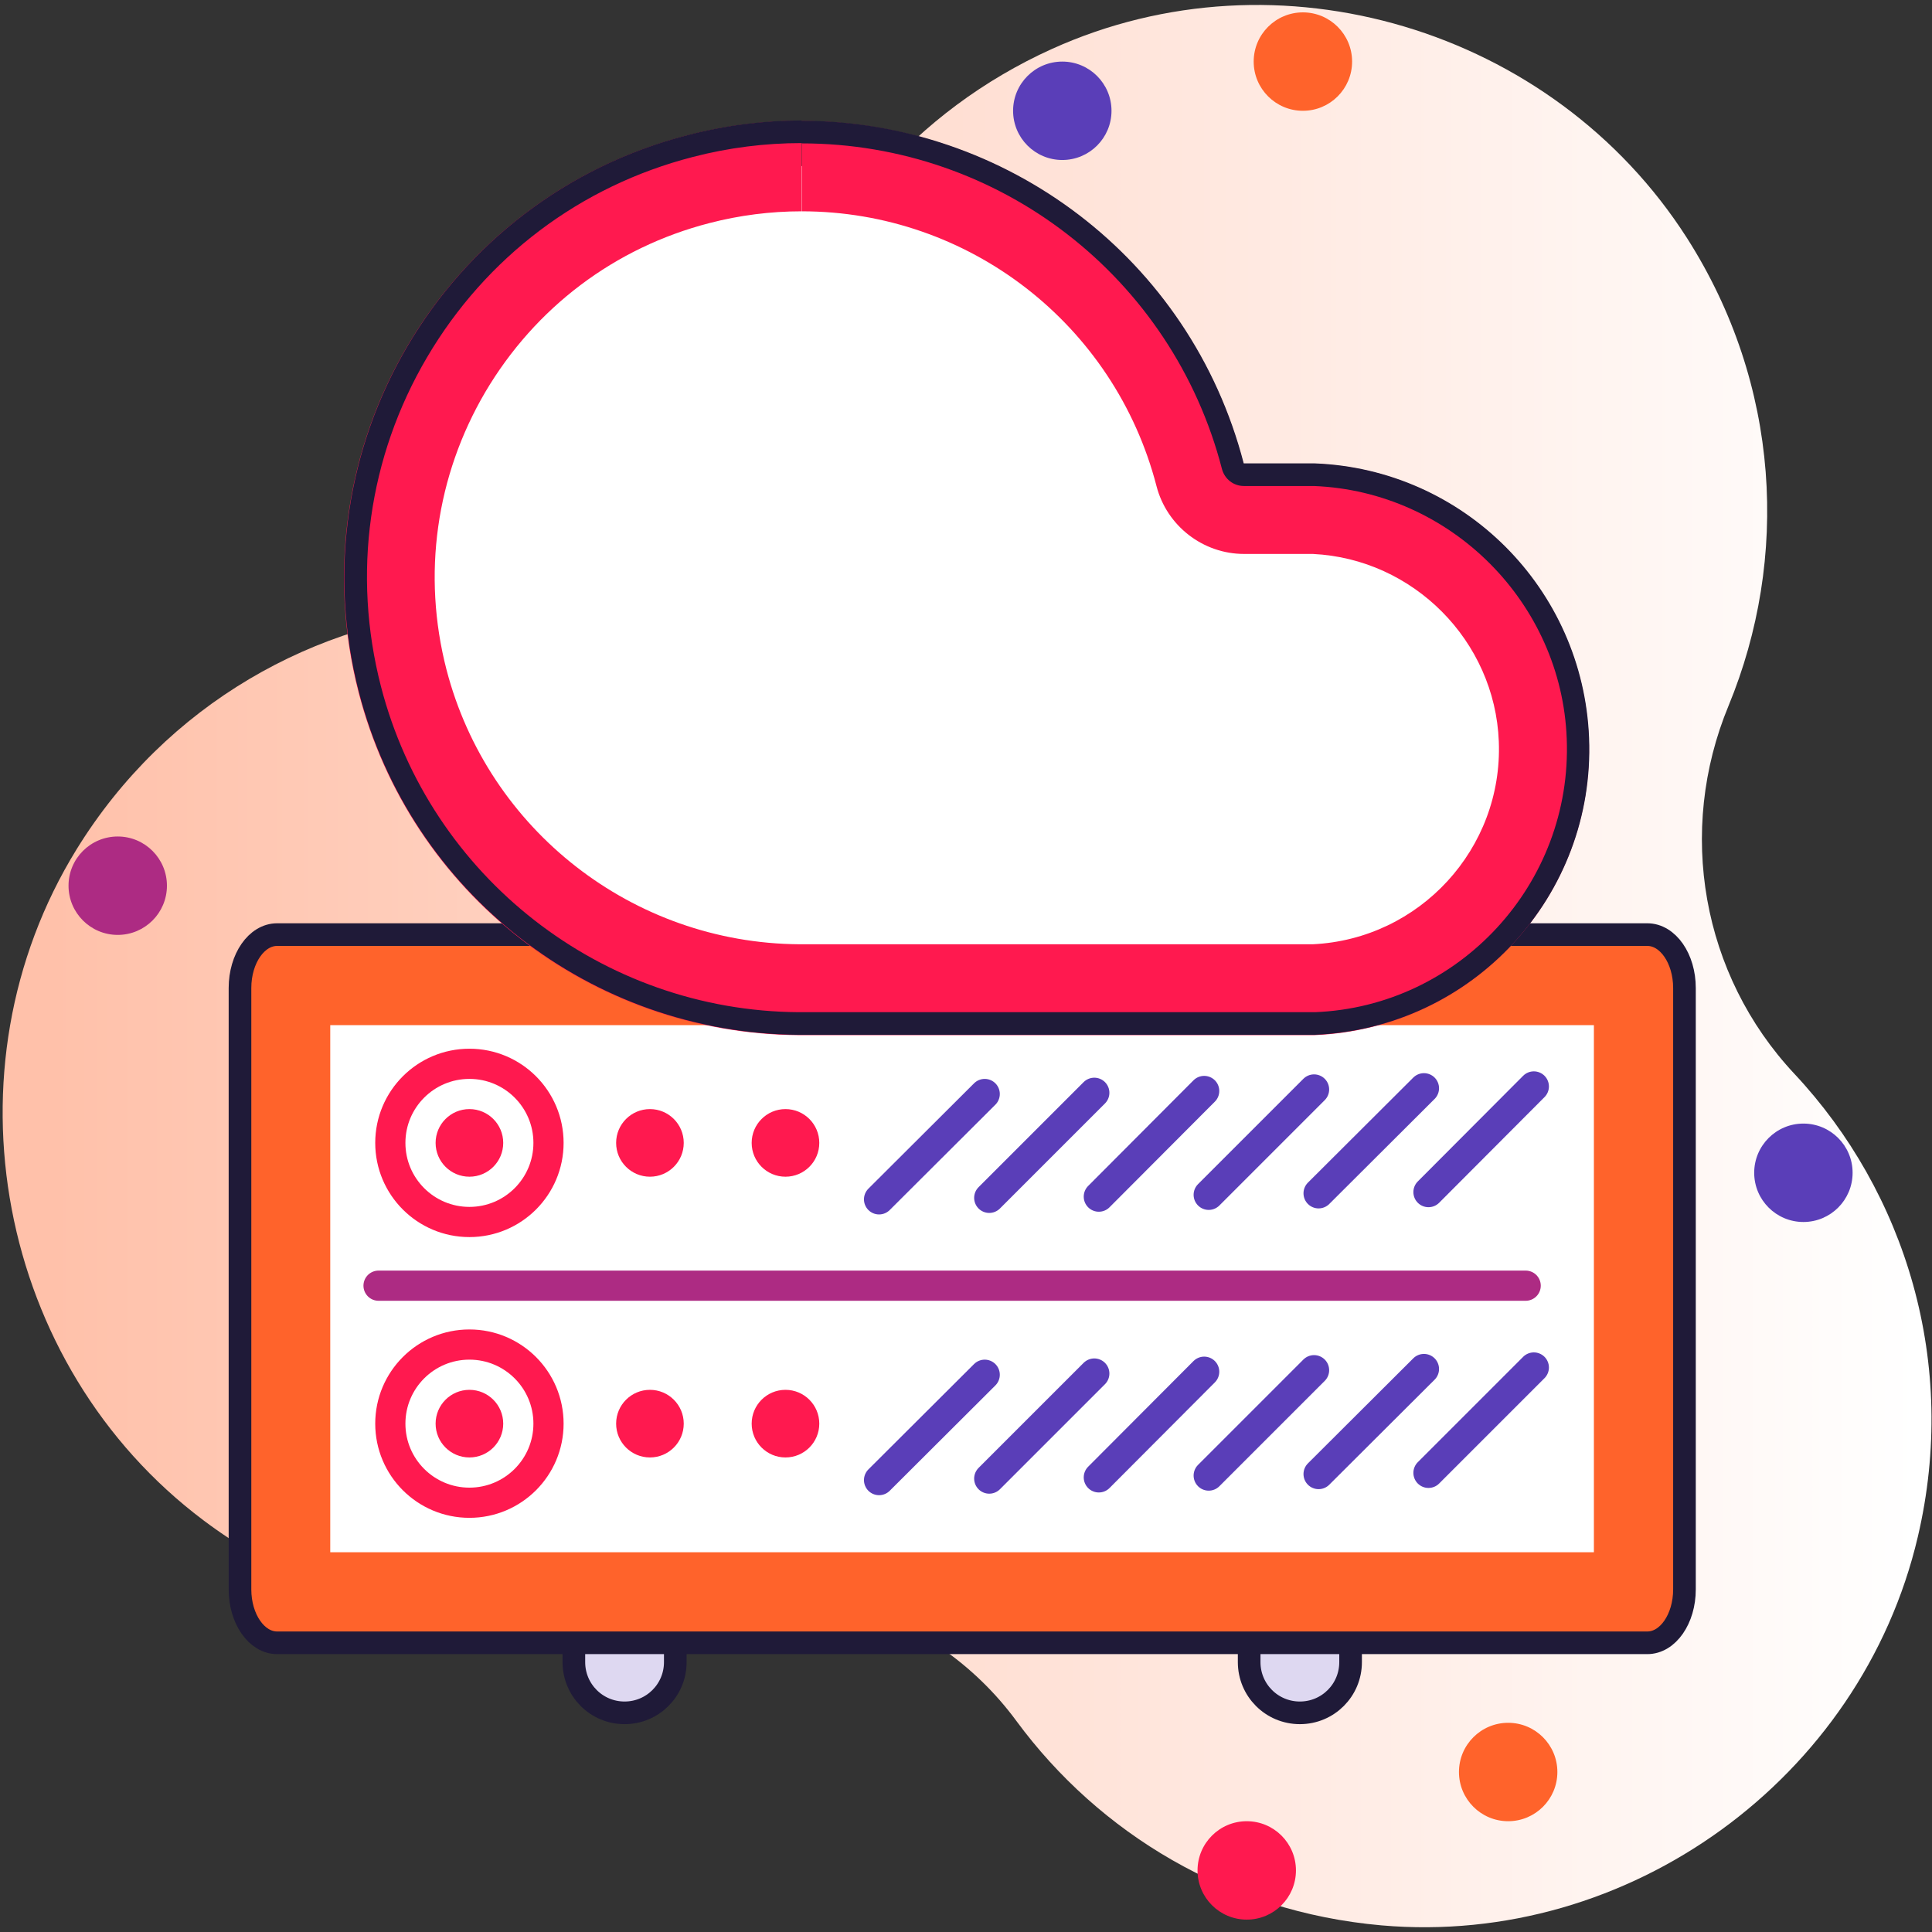 <?xml version="1.0" encoding="UTF-8"?><svg id="Layer_1" xmlns="http://www.w3.org/2000/svg" xmlns:xlink="http://www.w3.org/1999/xlink" viewBox="0 0 64 64"><rect x="0" y="0" width="64" height="64" fill="#333333" stroke="none"/><defs><style>.cls-1{isolation:isolate;stroke:#5a3eb8;}.cls-1,.cls-2{stroke-linecap:round;}.cls-1,.cls-2,.cls-3,.cls-4{fill:none;}.cls-1,.cls-2,.cls-3,.cls-4,.cls-5{stroke-miterlimit:10;}.cls-6{fill:url(#linear-gradient);}.cls-7{fill:#fff;}.cls-8{fill:#ff194f;}.cls-9{fill:#ff632b;}.cls-10{fill:#ad2b83;}.cls-11{fill:#1f1a38;}.cls-12{fill:#5a3eb8;}.cls-2{stroke:#ad2b83;}.cls-3,.cls-5{stroke:#1f1a38;stroke-width:.75px;}.cls-4{stroke:#ff194f;}.cls-5{fill:#ded8f1;}</style><linearGradient id="linear-gradient" x1="63.54" y1="32" x2="1.7" y2="32" gradientUnits="userSpaceOnUse"><stop offset="0" stop-color="#fff"/><stop offset="1" stop-color="#ffc1aa"/></linearGradient></defs><path class="cls-6" d="m34.85,1.62c-4.58,2.07-7.74,5.87-9.12,10.23-1.45,4.58-5.31,8-10.1,8.34-5.18.37-10.12,3.13-13.09,7.94C-1.96,35.42-.1,45.23,6.75,50.37c4.4,3.3,9.84,4.1,14.69,2.72,4.51-1.29,9.45.14,12.23,3.92,2.74,3.72,7.01,6.32,12.09,6.77,8.2.72,15.89-4.86,17.77-12.87,1.35-5.75-.4-11.4-4.09-15.34-3.07-3.28-3.9-8.04-2.18-12.19,2.01-4.87,1.73-10.63-1.38-15.5C51.44.94,42.34-1.77,34.85,1.62Z"/><path class="cls-5" d="m19.01,42.16h3.36v12.9c0,.93-.75,1.68-1.68,1.68h0c-.93,0-1.68-.75-1.68-1.68v-12.9Z"/><path class="cls-5" d="m41.38,42.16h3.36v12.9c0,.93-.75,1.68-1.68,1.68h0c-.93,0-1.68-.75-1.68-1.68v-12.9Z"/><path class="cls-7" d="m9.48,52.92c-.02-.07-.04-.16-.04-.27v-19.92c0-.11.02-.2.04-.27h44.78c.02.07.04.16.04.27v19.92c0,.11-.02.2-.04.27H9.48Z"/><path class="cls-9" d="m52.8,33.96v17.46H10.94v-17.46h41.86m1.77-3H9.18c-.68,0-1.23.79-1.23,1.77v19.92c0,.98.55,1.77,1.23,1.77h45.39c.68,0,1.23-.79,1.23-1.77v-19.92c0-.98-.55-1.77-1.23-1.77h0Z"/><path class="cls-3" d="m9.18,30.96h45.39c.68,0,1.23.79,1.23,1.77v19.92c0,.98-.55,1.77-1.23,1.77H9.18c-.68,0-1.23-.79-1.23-1.77v-19.92c0-.98.55-1.77,1.23-1.77Z"/><circle class="cls-8" cx="15.55" cy="47.16" r="1.12"/><circle class="cls-8" cx="21.53" cy="47.16" r="1.12"/><circle class="cls-8" cx="26.02" cy="47.16" r="1.12"/><circle class="cls-4" cx="15.55" cy="47.16" r="2.62"/><line class="cls-1" x1="47.32" y1="48.79" x2="50.81" y2="45.3"/><line class="cls-1" x1="43.68" y1="48.83" x2="47.17" y2="45.35"/><line class="cls-1" x1="40.04" y1="48.88" x2="43.53" y2="45.39"/><line class="cls-1" x1="36.4" y1="48.94" x2="39.89" y2="45.44"/><line class="cls-1" x1="32.77" y1="48.98" x2="36.25" y2="45.5"/><line class="cls-1" x1="29.12" y1="49.03" x2="32.62" y2="45.54"/><circle class="cls-8" cx="15.55" cy="37.86" r="1.12"/><circle class="cls-8" cx="21.53" cy="37.86" r="1.12"/><circle class="cls-8" cx="26.02" cy="37.86" r="1.12"/><circle class="cls-4" cx="15.55" cy="37.86" r="2.62"/><line class="cls-1" x1="47.32" y1="39.49" x2="50.81" y2="35.99"/><line class="cls-1" x1="43.68" y1="39.53" x2="47.17" y2="36.05"/><line class="cls-1" x1="40.04" y1="39.58" x2="43.53" y2="36.09"/><line class="cls-1" x1="36.4" y1="39.64" x2="39.89" y2="36.14"/><line class="cls-1" x1="32.77" y1="39.68" x2="36.25" y2="36.2"/><line class="cls-1" x1="29.12" y1="39.73" x2="32.62" y2="36.24"/><line class="cls-2" x1="12.54" y1="42.59" x2="50.54" y2="42.59"/><path class="cls-7" d="m26.45,32.79c-6.17-.04-11.56-4.25-13.11-10.22-.91-3.53-.4-7.2,1.45-10.34,1.85-3.14,4.81-5.37,8.34-6.29,1.12-.29,2.28-.44,3.43-.44,6.21,0,11.64,4.21,13.2,10.23.17.66.77,1.12,1.45,1.12h2.35c4.07.16,7.43,3.52,7.59,7.65.08,2.13-.67,4.16-2.11,5.73-1.44,1.56-3.4,2.46-5.52,2.56h-17.07Z"/><path class="cls-8" d="m26.56,4v3c5.53,0,10.36,3.74,11.75,9.1.34,1.32,1.54,2.25,2.9,2.25h2.28c3.33.16,6.03,2.88,6.16,6.21.14,3.55-2.62,6.55-6.16,6.72h-17.02c-5.5-.04-10.3-3.78-11.68-9.1-.81-3.14-.35-6.41,1.29-9.2,1.65-2.79,4.28-4.78,7.42-5.59,1-.26,2.03-.39,3.05-.39v-3m0,0c-1.26,0-2.53.16-3.8.49-8.1,2.09-12.96,10.36-10.87,18.45,1.72,6.65,7.7,11.3,14.56,11.35h17.1c5.23-.21,9.3-4.61,9.09-9.84-.2-4.94-4.15-8.9-9.09-9.09h-2.35c-1.77-6.82-7.91-11.35-14.65-11.35h0Z"/><path class="cls-11" d="m26.56,4v.75c6.55,0,12.28,4.44,13.92,10.79.09.33.38.56.73.56h2.32c4.52.18,8.2,3.86,8.37,8.37.19,4.81-3.57,8.87-8.34,9.06h-17.1c-6.52-.04-12.21-4.48-13.84-10.79-.96-3.72-.42-7.6,1.53-10.91,1.95-3.31,5.07-5.67,8.8-6.63,1.19-.31,2.4-.46,3.61-.46v-.75m0,0c-1.26,0-2.53.16-3.8.49-8.1,2.09-12.96,10.36-10.87,18.45,1.72,6.65,7.7,11.3,14.56,11.35h17.1c5.23-.21,9.3-4.61,9.09-9.84-.2-4.94-4.15-8.9-9.09-9.09h-2.35c-1.77-6.82-7.91-11.35-14.65-11.35h0Z"/><circle class="cls-9" cx="49.96" cy="58.7" r="1.63"/><circle class="cls-8" cx="41.3" cy="61.96" r="1.63"/><circle class="cls-9" cx="43.16" cy="2.04" r="1.63"/><circle class="cls-10" cx="3.9" cy="29.34" r="1.63"/><circle class="cls-12" cx="59.74" cy="38.85" r="1.63"/><circle class="cls-12" cx="35.19" cy="3.67" r="1.63"/></svg>